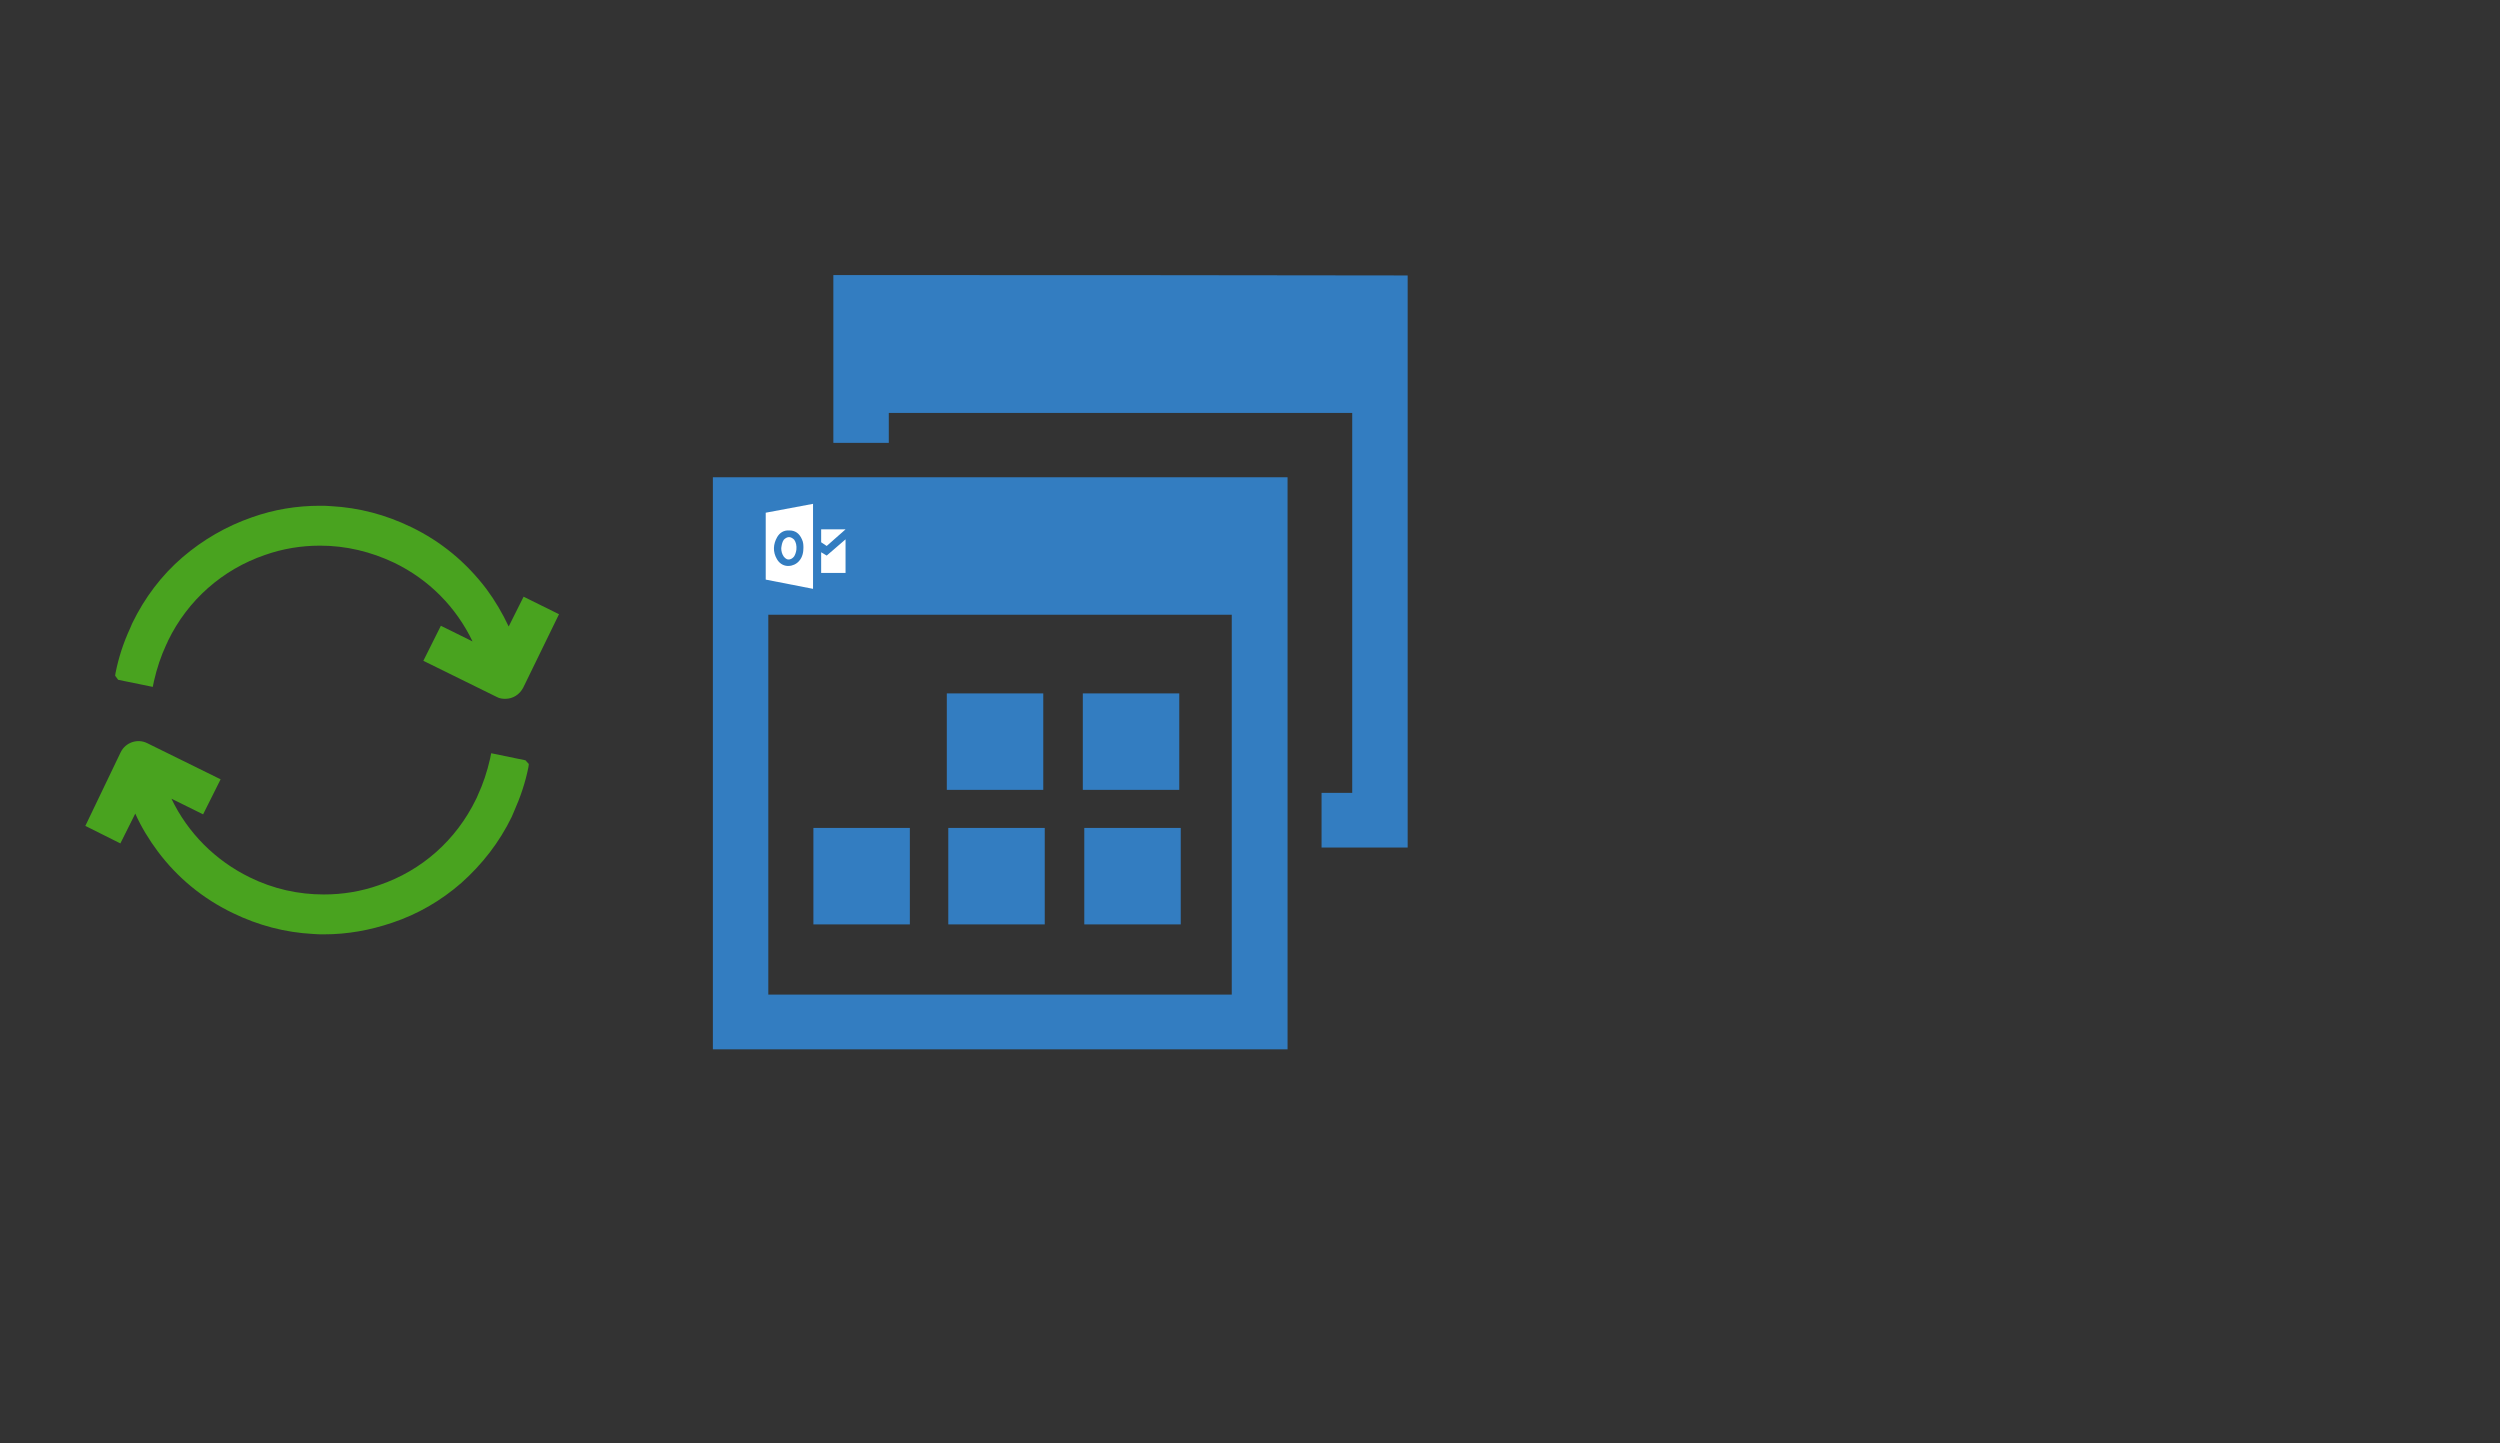 ﻿<?xml version="1.0" encoding="utf-8"?>
<!DOCTYPE svg PUBLIC "-//W3C//DTD SVG 1.1//EN" "http://www.w3.org/Graphics/SVG/1.1/DTD/svg11.dtd">
<svg x="0" y="0" width="672" height="388" xml="http://www.w3.org/XML/1998/namespace" xmlns="http://www.w3.org/2000/svg" xmlns:xlink="http://www.w3.org/1999/xlink" xmlns:xml="http://www.w3.org/XML/1998/namespace" version="1.1">
  <rect width="100%" height="100%" fill="#333333" stroke="none"/>
  <svg x="0" y="107" width="173" height="173" viewBox="0, 0, 172.7, 172.7" xml:space="preserve" id="Layer_1" enable-background="new 0 0 172.7 172.7" xmlns="http://www.w3.org/2000/svg" xmlns:xlink="http://www.w3.org/1999/xlink" xmlns:xml="http://www.w3.org/XML/1998/namespace" version="1.1">
    <style type="text/css">
	.st0{fill:#49A31F;}
</style>
    <g id="sync_1_">
      <g>
        <path d="M141.9 98.2 L141.8 99 C141 103.1 139.6 107.2 137.9 111 C137.7 111.5 137.5 111.9 137.3 112.4 C134 119.2 129.4 125.1 123.8 130.1 C118.3 134.9 112.1 138.5 105.2 140.8 C99.3 142.8 93.2 143.9 87 143.9 C86 143.9 85 143.9 84 143.8 C76.5 143.4 69.3 141.5 62.5 138.2 C54.4 134.3 47.6 128.7 42.3 121.6 C40 118.5 37.9 115.1 36.3 111.5 L32.3 119.5 L22.9 114.8 L32.4 95 C33.7 92.4 36.9 91.3 39.5 92.6 L59.2 102.3 L54.5 111.7 L46 107.5 C50.4 116.7 57.8 124.1 67 128.6 C73.3 131.7 80 133.2 86.9 133.2 C91.9 133.2 96.9 132.4 101.7 130.7 C113.2 126.8 122.4 118.6 127.7 107.7 C127.9 107.3 128.1 106.9 128.2 106.6 C129.6 103.6 130.7 100.3 131.5 96.8 L131.8 95.3 L141 97.2 L141.9 98.2 z M140.5 53.3 L136.5 61.3 C134.8 57.7 132.8 54.3 130.5 51.2 C125.1 44.1 118.4 38.5 110.3 34.6 C103.5 31.3 96.3 29.4 88.8 29 C87.8 28.9 86.7 28.9 85.8 28.9 C79.6 28.9 73.5 29.9 67.6 32 C60.7 34.4 54.5 38 49 42.7 C43.3 47.6 38.8 53.6 35.5 60.4 C35.3 60.9 35.1 61.3 34.9 61.8 C33.1 65.7 31.8 69.7 31 73.8 L30.9 74.5 L31.7 75.6 L41 77.5 L41.3 76 C42.1 72.5 43.2 69.2 44.6 66.2 C44.8 65.8 45 65.4 45.1 65.1 C50.4 54.2 59.7 46 71.1 42.1 C75.9 40.4 80.9 39.6 85.9 39.6 C92.8 39.6 99.5 41.2 105.8 44.2 C115.1 48.7 122.4 56.1 126.8 65.3 L118.3 61.1 L113.6 70.5 L133.3 80.2 C134 80.6 134.8 80.7 135.6 80.7 C137.6 80.7 139.4 79.6 140.4 77.7 L150 58 L140.5 53.3 z" id="sync_10_" class="st0" style="fill:#49A31F;" />
      </g>
    </g>
    <g id="add_1_" />
    <g id="move_1_" />
    <g id="transfer_1_" />
    <g id="share_1_" />
    <g id="link_1_" />
    <g id="export_1_" />
    <g id="integrate_1_" />
    <g id="connect_1_" />
    <g id="copy_1_" />
    <g id="convert_1_" />
    <g id="push" />
  </svg>
  <svg x="160" y="50" width="250" height="256" viewBox="0, 0, 249.8, 257.7" xml:space="preserve" id="Layer_1#1" enable-background="new 0 0 249.8 257.7" xmlns="http://www.w3.org/2000/svg" xmlns:xlink="http://www.w3.org/1999/xlink" xmlns:xml="http://www.w3.org/XML/1998/namespace" version="1.1">
    <g>
      <g>
        <path d="M30.9 78.8 C82.8 78.8 134.5 78.8 186.4 78.8 C186.4 130.4 186.4 181.9 186.4 233.6 C134.8 233.6 82.9 233.6 30.9 233.6 C30.9 182.2 30.9 130.6 30.9 78.8 z M171.3 218.8 C171.3 184.3 171.3 150.1 171.3 116 C129.3 116 87.5 116 45.9 116 C45.9 150.5 45.9 184.6 45.9 218.8 C87.8 218.8 129.5 218.8 171.3 218.8 z M94.2 137.3 L120.3 137.3 L120.3 163.4 L94.2 163.4 L94.2 137.3 z M131 137.3 L157.1 137.3 L157.1 163.4 L131 163.4 L131 137.3 z M58.1 173.7 L84.2 173.7 L84.2 199.8 L58.1 199.8 L58.1 173.7 z M94.6 173.7 L120.7 173.7 L120.7 199.8 L94.6 199.8 L94.6 173.7 z M131.4 173.7 L157.5 173.7 L157.5 199.8 L131.4 199.8 L131.4 173.7 z" style="fill:#337DC1;" />
      </g>
      <g>
        <g>
          <path d="M51.8 101 C52.2 100.9 52.6 100.6 52.9 100.2 C53.2 99.7 53.4 99.1 53.5 98.4 C53.6 97.3 53.4 96.4 52.9 95.7 C52.5 95.3 52 95 51.5 95 C51.5 95 51.5 95 51.5 95 C51 95 50.5 95.3 50.1 95.7 C49.6 96.4 49.5 97.3 49.4 98 C49.4 98.8 49.6 99.6 50.1 100.3 C50.6 100.9 51.1 101.2 51.8 101 z" clip-rule="evenodd" fill-rule="evenodd" style="fill:white;" />
          <path d="M45.2 88.4 L45.2 106.5 L58 109 L58 86 L45.2 88.4 z M54.2 101.5 C53.5 102.3 52.4 102.8 51.4 102.8 C51.3 102.8 51.1 102.8 51 102.8 C49.8 102.7 48.8 102 48.2 100.9 C47.1 99 47.2 96.9 48.3 95 C49 93.8 50.1 93.1 51.6 93.2 C53.2 93.2 54.3 94 55 95.6 C55.4 96.4 55.4 97.3 55.4 97.9 C55.4 99 55.2 100.4 54.2 101.5 z" clip-rule="evenodd" fill-rule="evenodd" style="fill:white;" />
        </g>
        <polygon points="60.2,92.9 60.2,96.4 61.7,97.4 66.8,92.9" clip-rule="evenodd" fill-rule="evenodd" style="fill:white;" />
        <polygon points="60.2,99.1 61.7,100 66.8,95.6 66.8,104.7 60.2,104.7" clip-rule="evenodd" fill-rule="evenodd" style="fill:white;" />
      </g>
      <path d="M63.5 24.1 C63.5 39.2 63.5 54.4 63.5 69.5 L78.5 69.5 C78.5 66.8 78.5 64.1 78.5 61.4 C120.1 61.4 161.9 61.4 203.9 61.4 C203.9 95.5 203.9 129.7 203.9 164.2 C201.1 164.2 198.4 164.2 195.6 164.2 L195.6 179 C203.4 179 211.1 179 218.9 179 C218.9 127.2 218.9 75.8 218.9 24.2 C167.1 24.1 115.3 24.1 63.5 24.1 z" style="fill:#337DC1;" />
    </g>
  </svg>
</svg>